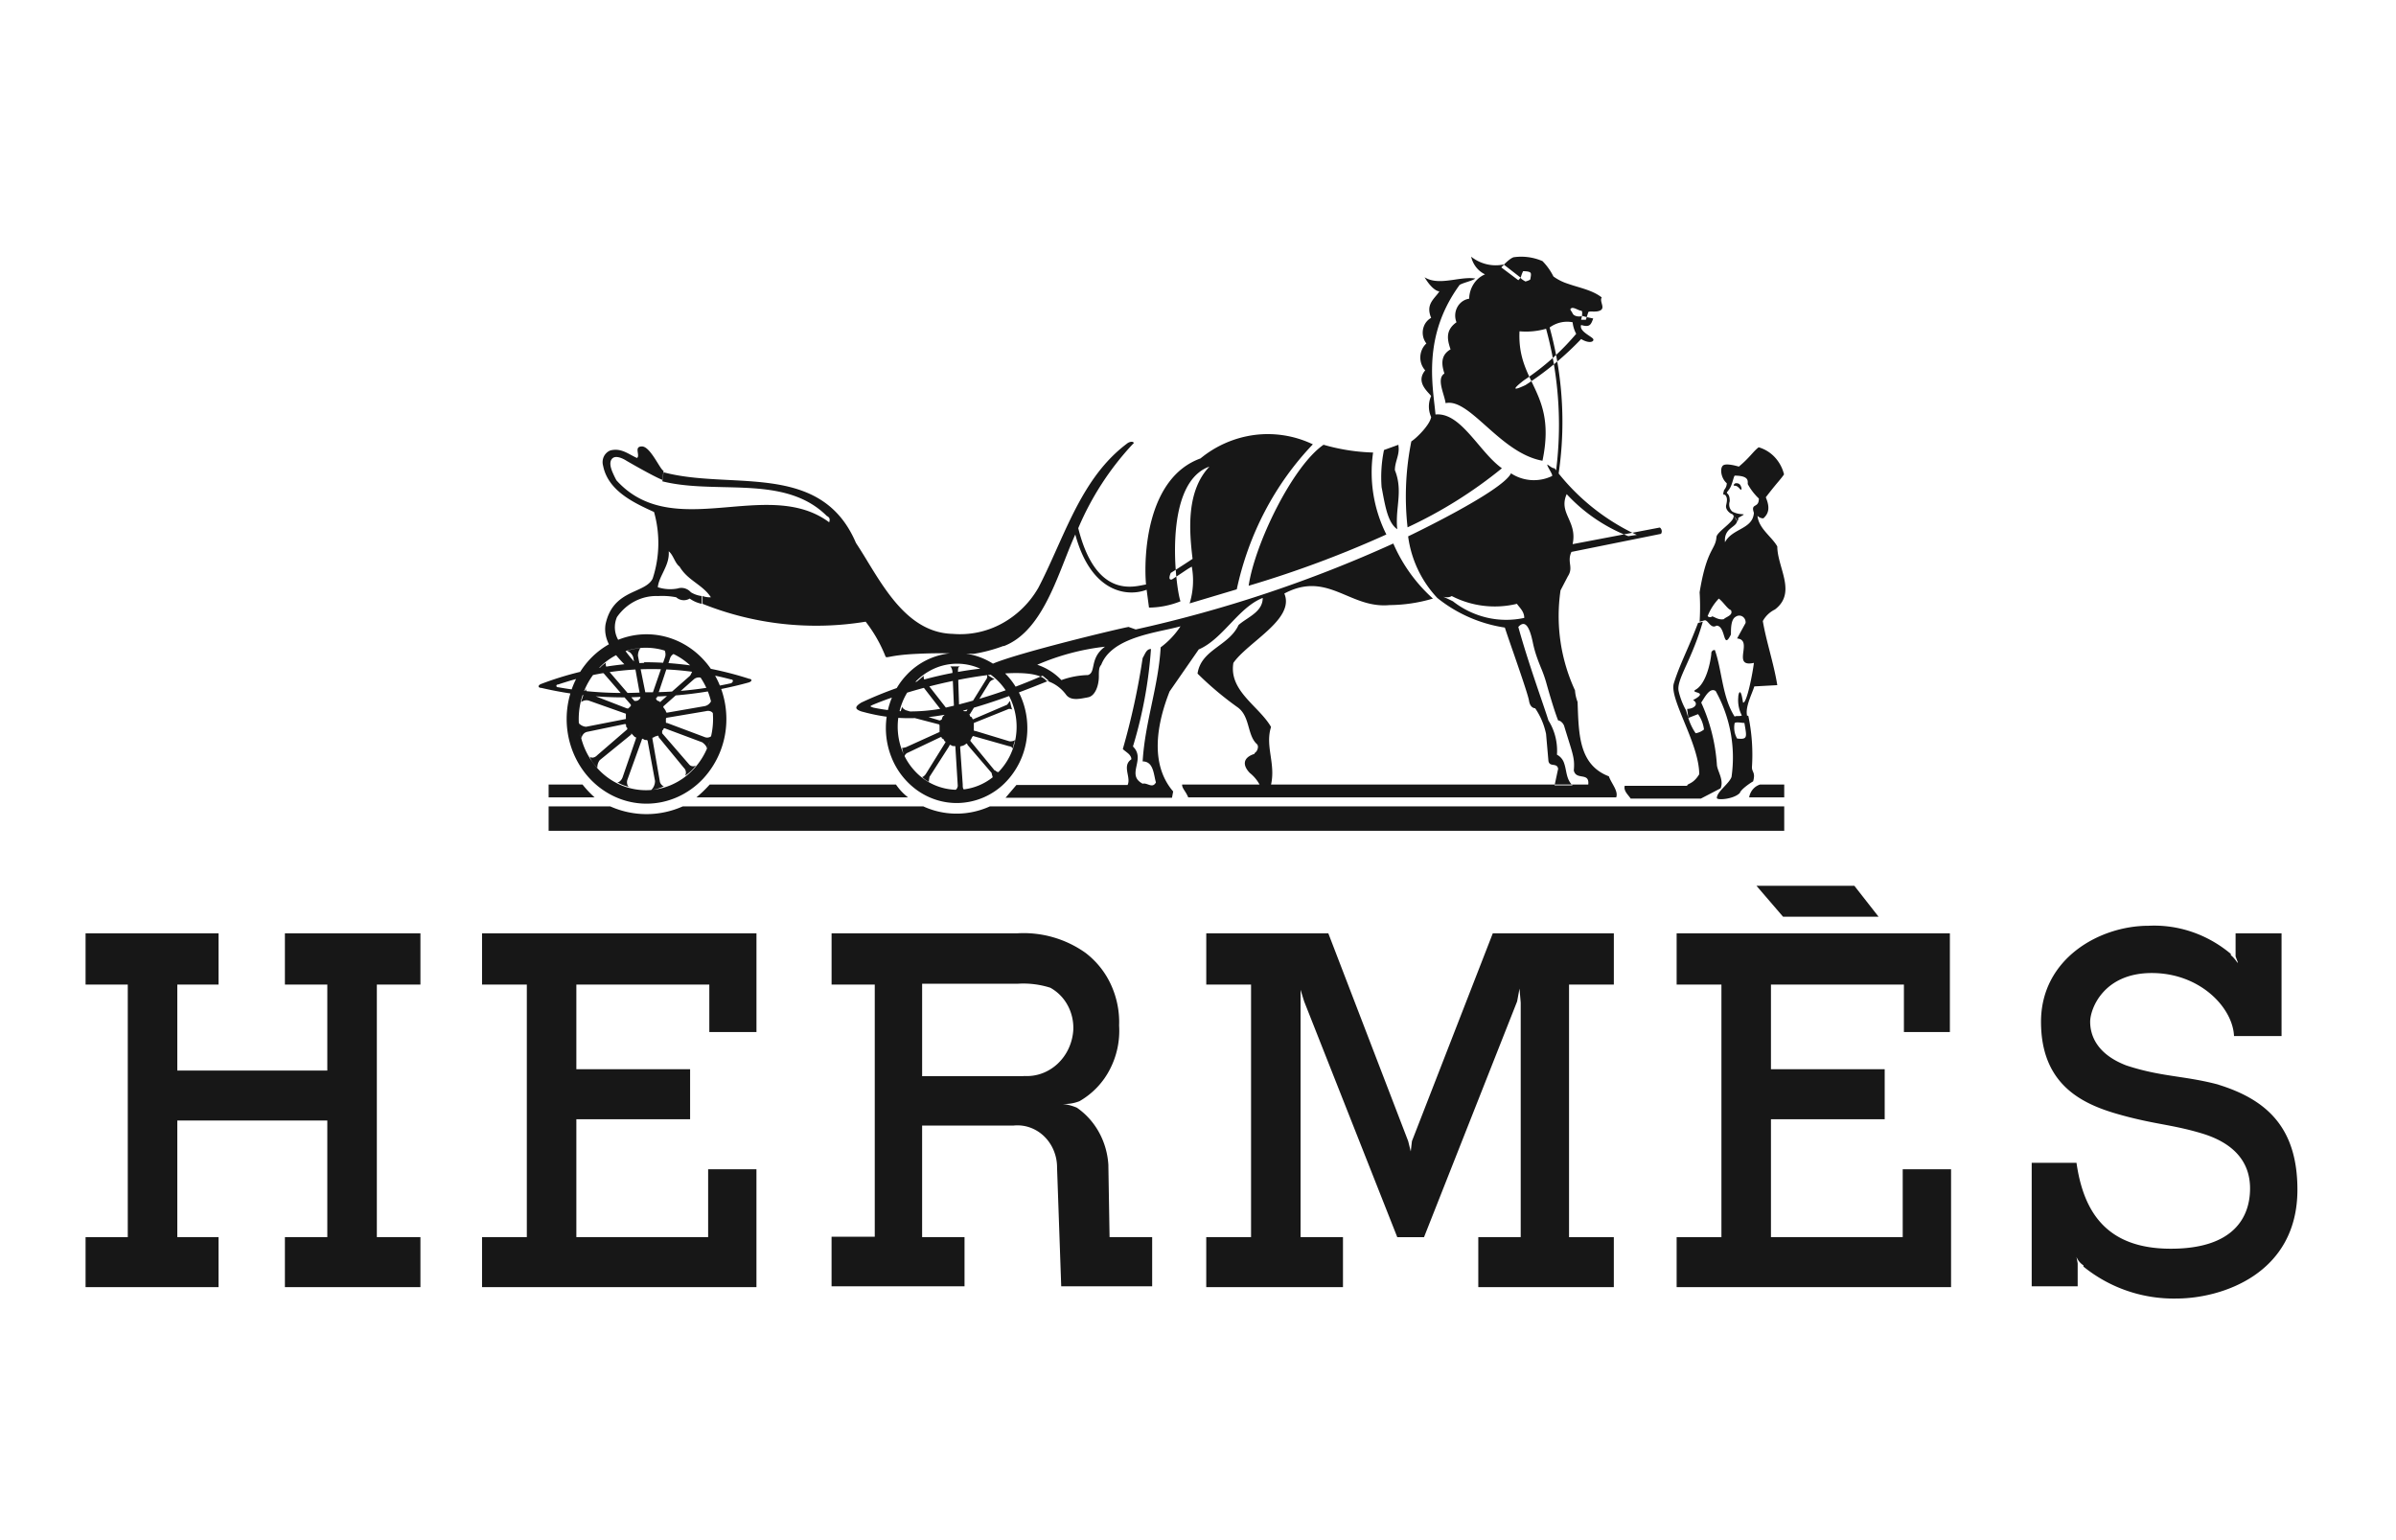 <?xml version="1.0" encoding="UTF-8"?>
<svg xmlns="http://www.w3.org/2000/svg" viewBox="0 0 140 90">
  <defs></defs>
  <path fill="#171717" fill-rule="evenodd" d="M92.713 18.53l.08-.251c0-.08.11-.077.256-.074.148.003.333.007.473-.074.154-.088.113-.24.07-.396-.033-.126-.068-.254 0-.353-.4-.317-.921-.474-1.44-.63a12.171 12.171 0 01-.575-.183 2.9 2.9 0 01-.81-.415 3.514 3.514 0 00-.638-.896 3.128 3.128 0 00-1.632-.233c-.186 0-.549.363-.623.44l-.014-.01a2.268 2.268 0 01-.994-.014A2.339 2.339 0 0185.96 15a1.57 1.57 0 00.293.616c.14.178.318.32.518.416a1.472 1.472 0 00-.665.564 1.642 1.642 0 00-.261.86.902.902 0 00-.4.16.965.965 0 00-.292.332 1.036 1.036 0 00-.049.883c-.637.454-.556.983-.347 1.584-.637.368-.498.97-.36 1.412a.44.44 0 00-.198.298c-.053.259.049.605.143.927.054.184.106.36.125.507.687-.156 1.458.53 2.354 1.327.947.843 2.034 1.81 3.307 2.037.48-2.29-.065-3.429-.598-4.544l-.05-.106a17.57 17.57 0 001.315-.984c.345 2.043.39 4.132.13 6.195l-.09-.119a.345.345 0 01-.166-.05l-.035-.021-.054-.036c-.059-.04-.116-.083-.174-.114 0 .067.074.196.146.325.089.155.177.31.132.35a2.441 2.441 0 01-2.396-.16c-.499 1.057-6.01 3.684-6.01 3.684a6.498 6.498 0 001.703 3.598 8.265 8.265 0 003.948 1.732c.085.263.235.7.407 1.198l.052.15.008.02c.405 1.173.898 2.599.945 2.905.028.18.09.287.155.35.099.096.204.092.204.092.307.447.524.958.637 1.498l.139 1.584c.07.38.498.074.567.454l-.198.921H74.268c.134-.593.055-1.138-.022-1.669-.083-.567-.163-1.118.022-1.695-.237-.412-.593-.783-.952-1.157-.711-.742-1.432-1.494-1.248-2.588.285-.407.777-.825 1.286-1.257 1.025-.87 2.116-1.794 1.69-2.795 1.486-.792 2.538-.348 3.626.11.768.325 1.554.656 2.521.565a9.13 9.13 0 002.536-.38 9.27 9.27 0 01-2.315-3.218 76.24 76.24 0 01-15.051 5.022l-.417-.147c-.426.063-6.407 1.497-7.925 2.145a4.057 4.057 0 00-1.197-.51 3.953 3.953 0 00-.37-.072h.012c.203.005.357.009.438.009a8.993 8.993 0 001.713-.455h.047c1.855-.714 2.776-3.052 3.57-5.072.203-.514.398-1.007.598-1.448.914 3.377 3.01 3.671 4.168 3.23l.139 1.043a5.058 5.058 0 001.84-.368c-.07-.19-.174-.73-.244-1.443a43.917 43.917 0 00.554-.37l.065-.042c.103-.067.195-.123.285-.171a4.53 4.53 0 01-.127 2.149l2.755-.823c.69-3.217 2.232-6.157 4.446-8.473a6.108 6.108 0 00-3.39-.55 6.242 6.242 0 00-3.174 1.373c-3.184 1.154-3.323 5.796-3.184 7.368l-.036.005-.051.009-.1.02c-.776.156-2.8.564-3.773-3.325a16.772 16.772 0 013.184-4.912c.14-.074 0-.221-.278-.074-2.065 1.519-3.102 3.83-4.146 6.154-.197.439-.393.877-.597 1.311l-.124.26-.12.248c-.08.164-.162.326-.246.488a5.495 5.495 0 01-2.146 2.103 5.1 5.1 0 01-2.867.598c-2.425-.062-3.81-2.33-4.985-4.256a34.251 34.251 0 00-.665-1.06c-1.436-3.368-4.44-3.522-7.47-3.678-1.292-.066-2.588-.133-3.771-.449l-.07.529c1.13.283 2.356.31 3.58.339 2.225.051 4.438.102 6.03 1.686.138.074.208.148.138.369-1.672-1.243-3.757-1.067-5.842-.89-2.405.203-4.812.407-6.592-1.566l-.01-.02a5.443 5.443 0 01-.243-.516c-.101-.263-.148-.518-.025-.692.209-.295.706-.012.846.074.096.06.878.51 1.488.829.268.14.503.255.63.3l.07-.527c-.076-.027-.198-.223-.346-.462-.26-.416-.6-.963-.916-.963-.163 0-.228.057-.249.138a.304.304 0 00-.009.07l.002.042c.001.022.004.044.007.067.011.086.029.175.02.246a.152.152 0 01-.06.112 2.921 2.921 0 01-.12-.056l-.076-.039-.148-.078c-.364-.197-.722-.39-1.208-.269a.676.676 0 00-.26.175.728.728 0 00-.125.182.766.766 0 00-.044.54c.29 1.473 1.818 2.173 2.976 2.701a6.675 6.675 0 01-.081 3.893c-.166.338-.539.507-.961.698-.697.315-1.528.692-1.795 1.99-.059.418.022.793.2 1.15a4.693 4.693 0 00-1.386 1.195 4.853 4.853 0 00-.293.415 19.127 19.127 0 00-2.272.704c-.112.04-.164.104-.155.155.008.044.06.078.155.078.563.131 1.13.24 1.7.325a5.23 5.23 0 00-.218 1.492c0 1.313.492 2.571 1.367 3.5.875.927 2.062 1.449 3.299 1.449 1.238 0 2.424-.522 3.3-1.45a5.105 5.105 0 001.366-3.499c0-.604-.105-1.197-.302-1.751.528-.106 1.054-.23 1.575-.373.278-.074.209-.221.07-.221a20.046 20.046 0 00-2.25-.585 4.855 4.855 0 00-.46-.569c-.875-.928-2.061-1.45-3.3-1.45a4.43 4.43 0 00-1.655.323 1.48 1.48 0 01-.19-.643 1.498 1.498 0 01.12-.686c.277-.398.64-.718 1.06-.932.42-.214.884-.316 1.349-.296.352-.02.706.004 1.054.073a.662.662 0 00.787.074c.213.153.453.258.706.307v-.454a1.573 1.573 0 01-.637-.221.758.758 0 00-.358-.228.722.722 0 00-.417.007 2.33 2.33 0 01-1.158-.074c.017-.164.067-.324.133-.484a4.41 4.41 0 01.081-.184l.085-.177c.184-.383.378-.782.338-1.255.278.221.347.676.636.897.254.43.609.695.959.957.32.24.638.477.87.835a1.273 1.273 0 01-.486-.073v.454a17.855 17.855 0 009.529 1.044 8.22 8.22 0 011.157 2.026c.03.063.072.059.24.027.223-.042.669-.132 1.601-.174a27.421 27.421 0 011.915-.029 4.065 4.065 0 00-2.521 1.263c-.22.233-.413.49-.576.766a22.73 22.73 0 00-2.071.848c-.348.221-.428.369 0 .516.504.14.995.244 1.483.31-.114.795-.02 1.61.274 2.355a4.332 4.332 0 001.537 1.965c.685.479 1.489.73 2.31.724a4.006 4.006 0 002.89-1.28 4.508 4.508 0 001.208-3.067 4.596 4.596 0 00-.494-2.116c.531-.2 1.092-.42 1.684-.66.427.144.804.422 1.079.799.207.272.555.268.89.217l.138-.024.11-.02.135-.026c.417-.073.637-.675.637-1.228 0-.154 0-.287.018-.4a.495.495 0 01.121-.275c.516-1.333 2.377-1.74 3.76-2.041.203-.044.395-.086.572-.129.106-.025.206-.05.3-.077a4.778 4.778 0 01-1.159 1.228c-.069 1.169-.299 2.257-.528 3.344-.227 1.083-.456 2.165-.525 3.323.511 0 .612.483.704.92a3.6 3.6 0 00.072.308c-.13.236-.29.18-.459.12-.103-.036-.21-.074-.317-.046-.519-.275-.44-.65-.356-1.053.078-.37.16-.762-.211-1.12a25.68 25.68 0 001.053-5.698c-.13 0-.214.068-.282.162-.042.06-.078.13-.114.2l-.047.09a1.25 1.25 0 01-.043.076 41.643 41.643 0 01-1.158 5.317c.042.048.103.094.169.144.04.032.084.064.124.1a.613.613 0 01.18.227.35.35 0 01.025.13c-.336.226-.274.555-.213.877.042.222.083.442-.007.622h-6.495l-.637.749h9.726l.069-.369c-1.413-1.645-.915-4.052-.209-5.844l1.703-2.456c.694-.296 1.265-.895 1.836-1.492.59-.618 1.18-1.236 1.903-1.517 0 .605-.48.926-.933 1.23-.173.116-.342.229-.48.354-.252.546-.712.889-1.164 1.224-.565.42-1.116.829-1.232 1.613a18.917 18.917 0 002.316 1.952c.421.287.552.749.678 1.195.107.374.21.738.48.978.07.075.069.19.031.295a.42.42 0 01-.182.234l.011.036c-.706.221-.706.676-.278 1.118.23.182.424.412.568.675H69.07c0 .133.067.238.153.371.065.102.14.22.206.378h25.007c.14-.368-.289-.822-.428-1.228-1.698-.651-1.758-2.332-1.822-4.148l-.007-.199a2.3 2.3 0 01-.15-.675 10.35 10.35 0 01-.846-5.845l.428-.823c.181-.274.155-.49.127-.715a2.026 2.026 0 01-.02-.252 1.02 1.02 0 01.102-.457l5.233-1.056a.254.254 0 00.025-.048l.01-.027.004-.02.005-.03a.28.28 0 00-.073-.21l-.005-.004a.22.22 0 00-.036-.03l-1.604.306a12.719 12.719 0 01-4.306-3.464 20.75 20.75 0 00-.081-6.543c.486-.41.952-.849 1.395-1.313.498.295.776.148.706 0-.07-.147-.845-.454-.706-.822.498.147.568 0 .706-.38l-.359-.075-.02-.005zm-3.857-2.302c0 .028.042.068.093.106.08.06.185.115.185.115s.126-.032.211-.075c.045-.022.078-.047.078-.072 0-.074.07-.295 0-.369-.069-.073-.29-.086-.428-.086-.058.122-.105.25-.139.38zm-.982-.763l.982.763-.139.147-.995-.749.138-.147.014-.014zm4.558 3.006a2.455 2.455 0 01-.045.213h.278l.048-.153-.256-.068-.025.008zm0 0c.023-.147.033-.315-.045-.315-.056 0-.136-.036-.222-.074l-.06-.027a.76.76 0 00-.18-.059.171.171 0 00-.105.012c-.095.05-.06.101-.006.179a.75.75 0 01.075.128c.067.154.337.216.543.156zm-1.51 2.272c.024.128.048.256.07.383l-.196.163a24.507 24.507 0 00-.066-.37c.065-.058.128-.116.192-.176zm0 0c.414-.386.807-.8 1.176-1.236a1.837 1.837 0 01-.209-.676c-.468-.09-.95.021-1.343.307.147.53.272 1.066.376 1.605zm-1.566 1.267c-.339-.735-.625-1.513-.57-2.65a4.248 4.248 0 001.552-.148 21.12 21.12 0 01.393 1.707c-.437.393-.896.757-1.375 1.091zm0 0l.086.184.039.08-.14.094-.207.135c-1.274.601-.07-.295-.07-.295.099-.065.196-.13.292-.198zm5.53 9.217c.085.036.17.07.257.104l.497-.073a8.897 8.897 0 01-.261-.125l-.493.094zm0 0a9.757 9.757 0 01-3.344-2.352c-.256.582-.08.981.112 1.416.034.077.068.154.1.234.052.125.098.256.131.397.06.25.077.534.004.876l2.997-.57zM60.8 39.537c.08.034.15.073.209.117.051.038.095.08.13.125l.078.025.06-.025-.359-.294-.118.051zm0 0c-.438-.19-1.174-.24-2.072-.185.231.23.438.49.614.774a31.167 31.167 0 001.458-.59zm7.899-6.24l-.29.183s-.208.454.07.38l.253-.165a11.01 11.01 0 01-.021-.24l-.012-.158zm0 0c.257-.164.645-.412.984-.64-.209-1.719-.36-3.966.984-5.39-1.931.68-2.123 3.904-1.968 6.03zm23.139 12.548h-.993l-.01.05h1.053a1.065 1.065 0 01-.05-.05zm0 0h.965c.043-.4-.162-.436-.383-.474l-.037-.007-.063-.012c-.159-.034-.309-.098-.362-.33.056-.608-.025-.868-.325-1.827l-.14-.45-.103-.338a.569.569 0 00-.206-.257c-.079-.05-.141-.05-.141-.05-.209-.528-.498-1.498-.706-2.247a7.77 7.77 0 00-.304-.846l-.078-.196a9.331 9.331 0 01-.168-.452 6.63 6.63 0 01-.226-.827c-.22-1.056-.498-1.277-.845-.896.415 1.5.964 3.106 1.355 4.252.175.513.319.934.405 1.212.372.59.547 1.294.498 2.002a.85.85 0 01.422.506c.03.085.052.175.073.267l.03.146c.059.293.119.592.339.824zm-35.283-7c.249.049.49.126.72.229-.434.05-.868.114-1.299.19v-.025c0-.147 0-.295.138-.295h-.602c.07 0 .139.221.139.295l.004.085c-.555.106-1.106.233-1.652.382a.442.442 0 01-.032-.143.418.418 0 01.001-.078c-.035.036-.12.11-.207.183l-.017.013-.033.03c-.05.042-.097.082-.13.113l-.105.03c.305-.32.664-.58 1.062-.764a3.294 3.294 0 012.013-.245zm-2.253 1.267a31.43 31.43 0 011.373-.32l.063 1.445c-.156.039-.314.075-.47.111l-.966-1.236zm1.689-.383l.046 1.434a36.668 36.668 0 00.818-.22l.775-1.25a.165.165 0 00.033-.056l.007-.025.006-.023.004-.03a.384.384 0 00-.003-.106 23.97 23.97 0 00-1.686.276zm-2.007.466l.952 1.227-.015.003a10.422 10.422 0 01-1.755.149l-.248-.076a.989.989 0 01-.12-.077c-.058-.048-.088-.096-.088-.144 0 .037-.038.15-.075.264l-.006.019-.067-.004c.091-.377.239-.74.439-1.071l.006-.01c.319-.097.645-.19.977-.28zm1.192 1.575a13.1 13.1 0 01-.92.135l.642.195a.24.24 0 00.14-.074c0-.073.068-.22.138-.22v-.036zm-2.687.179c.32.02.64.025.965.014l1.375.358c.07 0 .07.086.07.086v.368l-1.98.897a.374.374 0 00-.085.016c-.058.015-.117.03-.124-.008.017.135.049.267.092.395a3.884 3.884 0 01-.1-.245l-.024-.063-.02-.057a3.895 3.895 0 01-.17-1.761zm-.373-1.186a4.6 4.6 0 00-.235.73 10.46 10.46 0 01-.85-.142 1.478 1.478 0 01-.131-.05c-.024-.01-.035-.02-.035-.029 0-.017.033-.035.096-.068.353-.15.742-.298 1.155-.44zm4.42.695c-.09.025-.181.048-.27.071l.018.008a.705.705 0 01.05.023h.139l.063-.102zm.119.306c-.008-.027-.008-.045.026-.045l.225-.365a32.276 32.276 0 002.055-.68 3.555 3.555 0 01.199.446 3.905 3.905 0 01.023 2.638 1.95 1.95 0 01.138-.516.51.51 0 01-.347.074l-1.98-.602a.065.065 0 01-.037.004.07.07 0 01-.055-.05.073.073 0 010-.04v-.38l2.048-.823s.052 0 .104.009a.211.211 0 01.085.03c.012.036.02.052.02.034a.035.035 0 00-.005-.018.05.05 0 00-.015-.016 3.454 3.454 0 01-.119-.481c0-.035-.033.011-.075.07-.03.041-.065.09-.095.12l-.015.013-1.934.828v.026c0 .004-.002.007-.002.007-.005.002-.023-.033-.079-.033a.166.166 0 00-.044-.1.145.145 0 00-.095-.047c0-.037-.017-.075-.026-.103zm2.527 1.994l-.038.1a3.698 3.698 0 01-.8 1.255.091.091 0 01-.053-.001l-.022-.008-.018-.008a.408.408 0 01-.053-.034c-.028-.02-.047-.04-.047-.04h-.034l-1.413-1.718v-.062c.033-.034.05-.071.068-.108a.355.355 0 01.083-.125l2.119.601c.069 0 .208.074.208.148zm-.828-3.925c.15.156.287.325.407.505a31.404 31.404 0 01-1.535.498l.613-.995a.51.51 0 01.278-.148 4.482 4.482 0 01-.4-.245l.17-.02c.035.024.07.05.104.077l.08.064c.098.082.193.17.283.264zm-23.345-.808a3.93 3.93 0 01.989-.74l.071.085.056.064c.062.072.126.143.194.215l.054.057.108.111a19.199 19.199 0 00-1.06.138.548.548 0 01-.013-.043c-.02-.086-.018-.157.004-.19a1.94 1.94 0 00-.355.294l-.048.009zm-.357.42c.198-.04.396-.078.595-.111l.026.02.024.02.97 1.12a21.72 21.72 0 01-1.99-.104.384.384 0 01-.02-.03l-.012-.025a.176.176 0 01-.019-.082l-.051.127-.043-.005a4.26 4.26 0 01.52-.93zm.97-.17l1.047 1.218c.234-.003.468-.01.702-.02l-.242-1.35c-.282.016-.564.039-.845.069l-.188.02-.188.024c-.096.012-.19.025-.286.039zm-.811 1.415a21.38 21.38 0 001.68.062l.37.427v.074l-.151.147h-.07l-1.83-.71zm-.738-.073l.013.001-.036.106-.037.111c-.02.066-.04.13-.058.197a.493.493 0 01.498-.074l2.118.75v.306l-2.316.454c-.208 0-.428-.16-.428-.233.002.09.006.18.016.27a4.427 4.427 0 01.2-1.889l.03.001zm-.097 2.573a4.422 4.422 0 01-.107-.49 2.964 2.964 0 00.108.444.478.478 0 01.08-.207l.017-.023.018-.022a.409.409 0 01.233-.129l2.188-.454h.013l.017.006a.076.076 0 01.024.02l.007.01.007.018.003.016-.002.016c0 .031 0 .05.006.066.007.021.024.04.064.081v.074l-1.748 1.51c-.209.221-.428.147-.428.074 0 .22.358.601.428.675a.69.69 0 01.139-.454l1.84-1.498c0-.034 0-.052.008-.055.007-.004.024.015.062.055l.139.147c.032 0 .05 0 .059.009.01.01.01.031.01.077l-.775 2.247c-.062.197-.234.335-.32.311.216.125.45.215.69.267a.181.181 0 01-.085-.09.482.482 0 01-.007-.34l.833-2.309a.076.076 0 01.02-.052.068.068 0 01.05-.022.25.25 0 00.096.062l.017.006.02.004c.024.005.05.005.075.002.018 0 .036.008.05.022a.08.08 0 01.02.052l.428 2.32a.74.74 0 01-.148.447.674.674 0 01-.072.081 3.734 3.734 0 01-1.814-.304 3.917 3.917 0 01-1.274-.902 4.186 4.186 0 01-.896-1.472l-.044-.13a4.822 4.822 0 01-.05-.166zm5.266 2.67a3.746 3.746 0 01-1.164.301c.25-.032.493-.105.722-.216-.042.005-.102-.037-.152-.096a.367.367 0 01-.097-.212l-.428-2.456v-.074h.008l.014-.002.024-.007a.305.305 0 00.05-.024c.043-.024.083-.053.123-.053a.09.09 0 00.057-.02c.01-.007.02-.013.03-.013.014 0 .029.008.052.033v.05l1.482 1.804a.375.375 0 01.11.214.384.384 0 01-.04.24c.243-.16.458-.364.636-.601a.31.31 0 01-.417-.074l-1.562-1.805v-.147l.07-.074c0-.02.007-.038.02-.052a.068.068 0 01.049-.022l2.2.823c.208.147.277.295.277.368l.023-.052.036-.092.091-.256.026-.074a4.39 4.39 0 01-.116.336 4.192 4.192 0 01-.85 1.35 3.88 3.88 0 01-1.273.902zm2.356-3.08a4.524 4.524 0 01-.05.247.383.383 0 01-.38.043l-2.189-.823c-.028 0-.044 0-.054-.004-.015-.008-.015-.025-.015-.07v-.159c0-.02.007-.038.02-.052a.067.067 0 01.049-.022l2.258-.38a.498.498 0 01.19-.016.38.38 0 01.115.034l.015.007.015.01.023.016.01.008a.2.2 0 01.047.057c.003.034.005.069.006.103l.003.065.004.11v.06a4.433 4.433 0 01-.067.767zm-.135-2.084c.03.096.058.193.08.291a.57.57 0 01-.121.153.528.528 0 01-.255.125l-2.188.38a.06.06 0 01-.052-.026.092.092 0 01-.014-.032l-.002-.015-.001-.012s-.081-.148-.15-.221v-.062l.722-.64a23.147 23.147 0 001.878-.232l.035.09.022.062c.016.046.032.093.046.14zm-.192-.5c-.496.076-.994.135-1.493.177l.753-.667a.45.45 0 01.406-.107c.127.19.239.389.334.597zm-.949-.711a1.67 1.67 0 00.116-.23c-.5-.067-1.001-.112-1.504-.136l-.443 1.327c.26-.007.52-.019.779-.035l1.052-.926zm-.759-.693a20.49 20.49 0 00-.505-.043l.095-.284a.443.443 0 01.2-.246 3.874 3.874 0 01.971.662 21.444 21.444 0 00-.327-.042l-.156-.018-.187-.02-.091-.009zm-.7-.4a.552.552 0 00-.023-.374 3.716 3.716 0 00-2.29.03l.082.109.082.106c.106.133.216.263.33.388L37 38.404a.601.601 0 00-.139-.23.554.554 0 00-.22-.138c.251-.087.511-.14.775-.16a.743.743 0 00-.139.454l.084.419.057-.003.218-.01v-.037c.37 0 .74.01 1.11.03l.117-.337zm-1.227.712l-.202.006.271 1.345h.265l.182-.002.465-1.346c-.327-.01-.654-.01-.98-.003zm-.225 1.687c.005-.016.005-.034.005-.066-.176.008-.352.018-.529.022l.182.211h.07a.316.316 0 00.093-.012.231.231 0 00.096-.056l.019-.018a.276.276 0 00.064-.081zm.966-.005l.03-.087.276-.011.29-.016-.353.31-.043.045-.012.01c-.003.001-.006.002-.007 0-.003 0-.005-.005-.006-.011l-.001-.043a.248.248 0 01-.174-.074s-.104-.123 0-.123zm3.685-.725l.263-.051.256-.054.138-.03c.139-.073.139-.22 0-.22a17.83 17.83 0 00-.934-.222c.104.186.197.379.277.577zm-8.85-.253l-.231.072c-.124.038-.247.079-.37.12-.138 0-.138.16 0 .16l.218.037.119.02c.152.025.303.047.455.069.073-.208.159-.41.258-.605-.15.04-.3.083-.448.127zm22.751 6.11c0 .07-.062.216-.127.233a3.376 3.376 0 01-2.335-1.047 3.666 3.666 0 01-.647-.92.329.329 0 01.204-.205l1.91-.909c.07 0 .07.086.07.086a.15.15 0 01.094.046.166.166 0 01.044.102.07.07 0 01.05.021.07.07 0 01.013.02l.005.016.002.016-1.158 1.866c-.07.087-.14.16-.209.16l.035.034.04.035.055.045c.087.068.18.125.279.172-.034-.044.02-.221.02-.286l1.157-1.805c0-.033.017-.052.036-.062.021-.012.045-.012.045-.012a.248.248 0 00.209.074h.027l.017.002a.029.029 0 01.016.007c.01.009.01.027.01.065l.138 2.247zm1.98-.748c0 .058.044.17.062.25a3.352 3.352 0 01-1.689.708c-.027-.02-.042-.054-.05-.095-.013-.055-.013-.123-.013-.188l-.15-2.173a.07.07 0 01.02-.052.068.068 0 01.049-.022.511.511 0 00.29-.147c.008 0 .016.001.024.004a.075.075 0 01.045.069l1.412 1.646zm31.12-9.062a4.98 4.98 0 01-2.18-.016 5.118 5.118 0 01-1.987-.954c-.39-.195-.55-.256-.58-.268.036.01.312.089.51-.04a5.49 5.49 0 003.809.455c.15.221.428.442.428.823zm-25.494 3.34a4.886 4.886 0 00-1.551.294 3.436 3.436 0 00-1.412-.896c1.266-.548 2.6-.904 3.96-1.056-.524.382-.615.81-.685 1.14-.054.253-.095.448-.312.518z" clip-rule="evenodd"></path>
  <path fill="#171717" d="M84.02 17.146c.036-.047.07-.095.1-.145l-.034.025c-.428-.074-.845-.823-.845-.823.51.319 1.151.226 1.78.135.414-.06.821-.12 1.184-.061-.208.147-.637.22-.915.368-1.962 2.684-1.667 5.29-1.474 6.997l.024.216c.014.127.027.248.037.364.945-.094 1.715.814 2.498 1.737.247.292.496.585.752.849.205.21.413.4.63.557a26.22 26.22 0 01-5.512 3.45 16.309 16.309 0 01.22-5.022c.313-.196 1.089-.97 1.158-1.424a1.496 1.496 0 010-1.228l-.023-.03-.018-.02-.08-.089c-.27-.298-.709-.784-.226-1.36a1.095 1.095 0 01-.221-.369 1.15 1.15 0 01.038-.856c.06-.132.147-.25.252-.346a1.006 1.006 0 01-.186-.386 1.045 1.045 0 01.032-.595.946.946 0 01.432-.516c-.15-.358-.13-.616-.034-.83.073-.163.187-.3.3-.436.045-.054.09-.107.132-.162zM34.743 46.594h-2.686v-.749h1.98c.214.27.45.522.706.75zm73.61 5.17h-5.72l1.552 1.805h5.58l-1.412-1.805zm-95.584 2.775H5v2.996h2.466v14.76H5v2.922h7.769v-2.923H10.36V65.48h8.765v6.814h-2.478v2.923h7.919v-2.923h-2.547v-14.76h2.547V54.54h-7.919v2.996h2.478v5.022H10.36v-5.022h2.409V54.54zm101.164 0H97.967v2.996h2.617v14.76h-2.617v2.922h16.035v-6.889h-2.825v3.966h-7.699v-6.888h6.646v-2.923h-6.646v-4.948h7.769v2.775h2.686v-5.77zm-85.767 0h16.035v5.771h-2.755v-2.775h-7.769v4.948h6.646v2.923h-6.646v6.888h7.7v-3.966H44.2v6.889H28.166v-2.923h2.617v-14.76h-2.617V54.54zm101.455 8.841c-.875-.233-1.625-.347-2.367-.459-.938-.142-1.861-.282-3.005-.658-1.772-.676-2.119-1.806-2.119-2.555 0-.749.775-2.848 3.6-2.848s4.735 2.026 4.805 3.683h2.778V54.54h-2.686v1.35l.14.369c-.031 0-.061-.042-.109-.109a1.867 1.867 0 00-.253-.286l-.055-.047v-.074c-1.363-1.144-3.069-1.729-4.805-1.645-2.894 0-6.287 1.94-6.287 5.611 0 3.672 2.397 4.802 4.516 5.403l.272.076.329.087c.229.058.445.11.65.156.489.111.92.192 1.337.27.728.138 1.413.267 2.286.529 1.76.528 2.825 1.571 2.825 3.217 0 1.645-.915 3.524-4.631 3.524-3.717 0-5.094-2.1-5.511-5.022h-2.617v7.22h2.686v-1.35l-.069-.37a1.035 1.035 0 00.405.492v.073a8.366 8.366 0 005.442 1.867c2.616 0 7.062-1.424 7.062-6.36 0-3.598-1.76-5.256-4.631-6.14h.012zM91.68 57.535v14.76h2.617v2.922h-7.919v-2.923h2.478V58.591l-.07-.823-.139.75-5.44 13.776h-1.564l-5.441-13.777-.209-.675v14.452h2.478v2.923h-7.989v-2.923H73.1v-14.76h-2.617V54.54h7.132l4.666 12.144.15.601.07-.601 4.724-12.144h7.073v2.996h-2.616zm10.743-11.412a.987.987 0 00-.218.471h2.049v-.749h-1.412a.902.902 0 00-.419.279zm-45.715 1.351a4.65 4.65 0 01-2.758-.352H39.894a5.218 5.218 0 01-2.118.452 5.218 5.218 0 01-2.119-.452h-3.6v1.425h72.197v-1.425H57.84a4.76 4.76 0 01-1.132.352zM41.47 45.845a7.43 7.43 0 01-.777.75h12.365a3.224 3.224 0 01-.51-.49l-.05-.063c-.051-.064-.1-.13-.146-.197H41.47zm60.142-17.328l.095.1c.057 0 .067-.058.03-.162l-.015-.037-.015-.034a.266.266 0 00-.046-.07.241.241 0 00-.121-.068l-.03-.005-.028-.003-.053-.001c-.069 0-.208.147-.069.147.103 0 .168.048.252.133z"></path>
  <path fill="#171717" fill-rule="evenodd" d="M100.707 28.765c-.015.049-.031.098.016.147h.069c.139.148.139.307.07.602-.07.295.278.528.359.528.04.045.079.093.114.144-.017-.013-.032-.021-.045-.021.037.168-.242.415-.513.655-.244.216-.483.427-.483.573-.025.285-.111.45-.231.677-.2.382-.492.942-.753 2.54.035.572.035 1.147 0 1.719l.278-.074c.086-.03.163.055.247.15l.066.072c.105.107.226.192.393.085.261 0 .358.316.434.562.089.29.148.485.412-.046 0-.368 0-.897.289-1.044a.354.354 0 01.392-.003.399.399 0 01.175.372l-.497.908a.55.55 0 01.189.044.315.315 0 01.123.096c.038.048.06.107.071.172.014.077.013.164.006.254a3.73 3.73 0 01-.022.205c-.052.415-.101.811.616.654-.069.589-.416 2.394-.636 2.32a6.063 6.063 0 00-.07-.382l-.016-.06c-.026-.088-.051-.136-.073-.155a.037.037 0 00-.019-.009c-.012-.002-.024.005-.034.018a.118.118 0 00-.016.025l-.008.018-.009.025a.741.741 0 00-.033.213c-.032.367.04.735.208 1.056-.069.074-.347 0-.417.074-.454-.704-.625-1.565-.794-2.411-.101-.512-.202-1.019-.363-1.481a.179.179 0 00-.049 0l-.013.002-.022.006a.184.184 0 00-.072.047.212.212 0 00-.045.076.218.218 0 00-.008.09c-.07.675-.359 1.792-.926 2.1-.07.045-.077.075-.05.098.024.02.073.036.125.052.18.057.398.126-.214.451.36.221.07.516-.347.516l.07.528-.14-.455a4.201 4.201 0 01-.428-1.117c-.072-.351.14-.825.451-1.516l.002-.004c.286-.636.654-1.456.96-2.532l-.278.074a35.019 35.019 0 01-.62 1.516c-.309.714-.58 1.321-.793 2.008-.14.435.205 1.278.597 2.235l.001.004c.416 1.014.884 2.156.884 3.078-.226.377-.446.489-.58.556-.078.04-.126.064-.126.119h-3.647c-.06.228.085.41.22.578.046.058.092.114.127.171h4.099l1.158-.602c.131-.325.009-.656-.1-.948-.063-.17-.121-.328-.121-.464a10.415 10.415 0 00-.914-3.598l.046-.07.054-.086c.198-.314.45-.717.745-.519a7.985 7.985 0 01.926 5.022c-.067.182-.247.374-.424.563l-.014.015-.145.157-.04.046c-.133.157-.234.308-.234.447 0 .147.996.074 1.344-.295.069-.22.636-.601.775-.675.151-.528-.069-.528-.069-.823a11.072 11.072 0 00-.209-2.996.531.531 0 00-.077-.033c-.083-.374.115-.882.279-1.301l.006-.016.073-.188c.026-.069.049-.134.067-.193l1.343-.074c-.108-.667-.275-1.317-.439-1.96-.154-.6-.306-1.192-.407-1.785a1.61 1.61 0 01.707-.675c.882-.668.628-1.564.375-2.455-.118-.419-.236-.836-.236-1.229-.114-.205-.288-.399-.468-.598-.315-.35-.646-.717-.69-1.195a.447.447 0 00.347.148c.359-.32.359-.7.139-1.228a24.073 24.073 0 01.707-.884l.007-.008.01-.012.006-.006c.158-.19.27-.326.335-.429a2.257 2.257 0 00-.54-1.003 2.07 2.07 0 00-.942-.58c-.312.232-.521.6-1.157 1.129 0 0-.081-.025-.196-.053a2.793 2.793 0 00-.352-.064c-.15-.015-.291-.01-.367.043-.209.148-.139.75.208 1.044a.565.565 0 01-.097.318c-.04.061-.076.102-.076.136a.158.158 0 01-.007.043l-.009.03zm1.374 13.044l.008.033s-.01-.011-.015-.02l-.002-.005v-.005c.001-.003.003-.004.009-.003zm-3.43.144l.567-.221c.187.261.307.57.347.896a1.04 1.04 0 01-.486.221 3.162 3.162 0 01-.429-.896zm2.844-11.477a1.344 1.344 0 00-.091-.182 1.95 1.95 0 00-.069-.108.574.574 0 01.125.164.29.29 0 01.039.11l-.004.016zm0 0c-.032.134-.144.22-.27.317l-.048.037-.061.05c-.04.032-.078.068-.115.107-.135.148-.238.353-.209.7.189-.363.528-.552.853-.733.41-.228.799-.444.837-.986-.108-.314-.024-.364.081-.425.049-.03.103-.06.144-.123a.36.36 0 00.042-.095c.004-.017.009-.036.012-.057a.757.757 0 00.011-.135 3.408 3.408 0 01-.637-.822c-.069-.074.209-.516-.776-.516-.03.032-.06.133-.097.256-.048.162-.107.36-.192.493-.052.08-.093.132-.121.167a.214.214 0 00-.046.07c-.004.018.005.033.028.058l.029.031a.409.409 0 01.038.05c.041.066.072.167.072.373a.56.56 0 00-.03.151l-.002.038.002.049a.543.543 0 00.181.364c.137.073.267.11.374.129.084.015.155.02.206.024.051.004.081.006.084.016.003.008-.014.022-.055.047l-.074.044-.188.108a.281.281 0 01-.069.221l-.004-.008zm.457 11.919c.12.694.143.83-.453.761a1.31 1.31 0 01-.121-.29l-.012-.046a1.335 1.335 0 01-.007-.573.401.401 0 01.188-.032c.069 0 .143.01.212.018.063.007.121.014.168.014l.025.148zm-1.519-7.417c.29.233.498.602.707.676.046.094.037.166-.001.225-.085.134-.32.2-.416.303-.217.044-.404-.045-.533-.107-.086-.041-.146-.07-.173-.04-.07.073-.29 0-.22-.075.15-.367.367-.7.636-.982z" clip-rule="evenodd"></path>
  <path fill="#171717" d="M81.713 26.051c.045.294-.025.543-.096.794-.056.2-.113.402-.113.63.303.747.238 1.417.171 2.098-.016.162-.032.326-.043.491a6.9 6.9 0 00-.013.45 3.866 3.866 0 00.014.308l.01.104c-.522-.358-.687-1.237-.877-2.259l-.038-.197a7.817 7.817 0 01.14-2.173l.845-.307v.061zm-.707 5.182a8.094 8.094 0 01-.775-4.789 11.53 11.53 0 01-2.895-.454c-1.84 1.277-4.029 5.845-4.376 8.239a62.621 62.621 0 008.046-2.996z"></path>
  <path fill="#171717" fill-rule="evenodd" d="M64.763 68.107l.07 4.187h2.489v2.874h-5.314l-.243-6.938a2.58 2.58 0 00-.196-1 2.452 2.452 0 00-.562-.83 2.29 2.29 0 00-.832-.515 2.191 2.191 0 00-.958-.111H53.88v6.52h2.478v2.874h-7.769V72.27h2.524V57.535H48.59v-2.996h10.86a6.24 6.24 0 013.96 1.13 4.907 4.907 0 011.5 1.863 5.23 5.23 0 01.48 2.397 4.897 4.897 0 01-.545 2.572 4.536 4.536 0 01-1.771 1.849 2.358 2.358 0 01-.996.16 2.872 2.872 0 01.845.22c.536.37.982.868 1.302 1.455.32.587.504 1.245.54 1.922zM53.88 62.888h5.94v-.012c.357.025.716-.025 1.054-.147.34-.123.653-.315.922-.566a2.87 2.87 0 00.646-.897 3.03 3.03 0 00.272-1.091c.02-.503-.096-1-.334-1.436a2.563 2.563 0 00-1.009-1.02 5.196 5.196 0 00-1.91-.233h-5.58v5.402z" clip-rule="evenodd"></path>
</svg>
